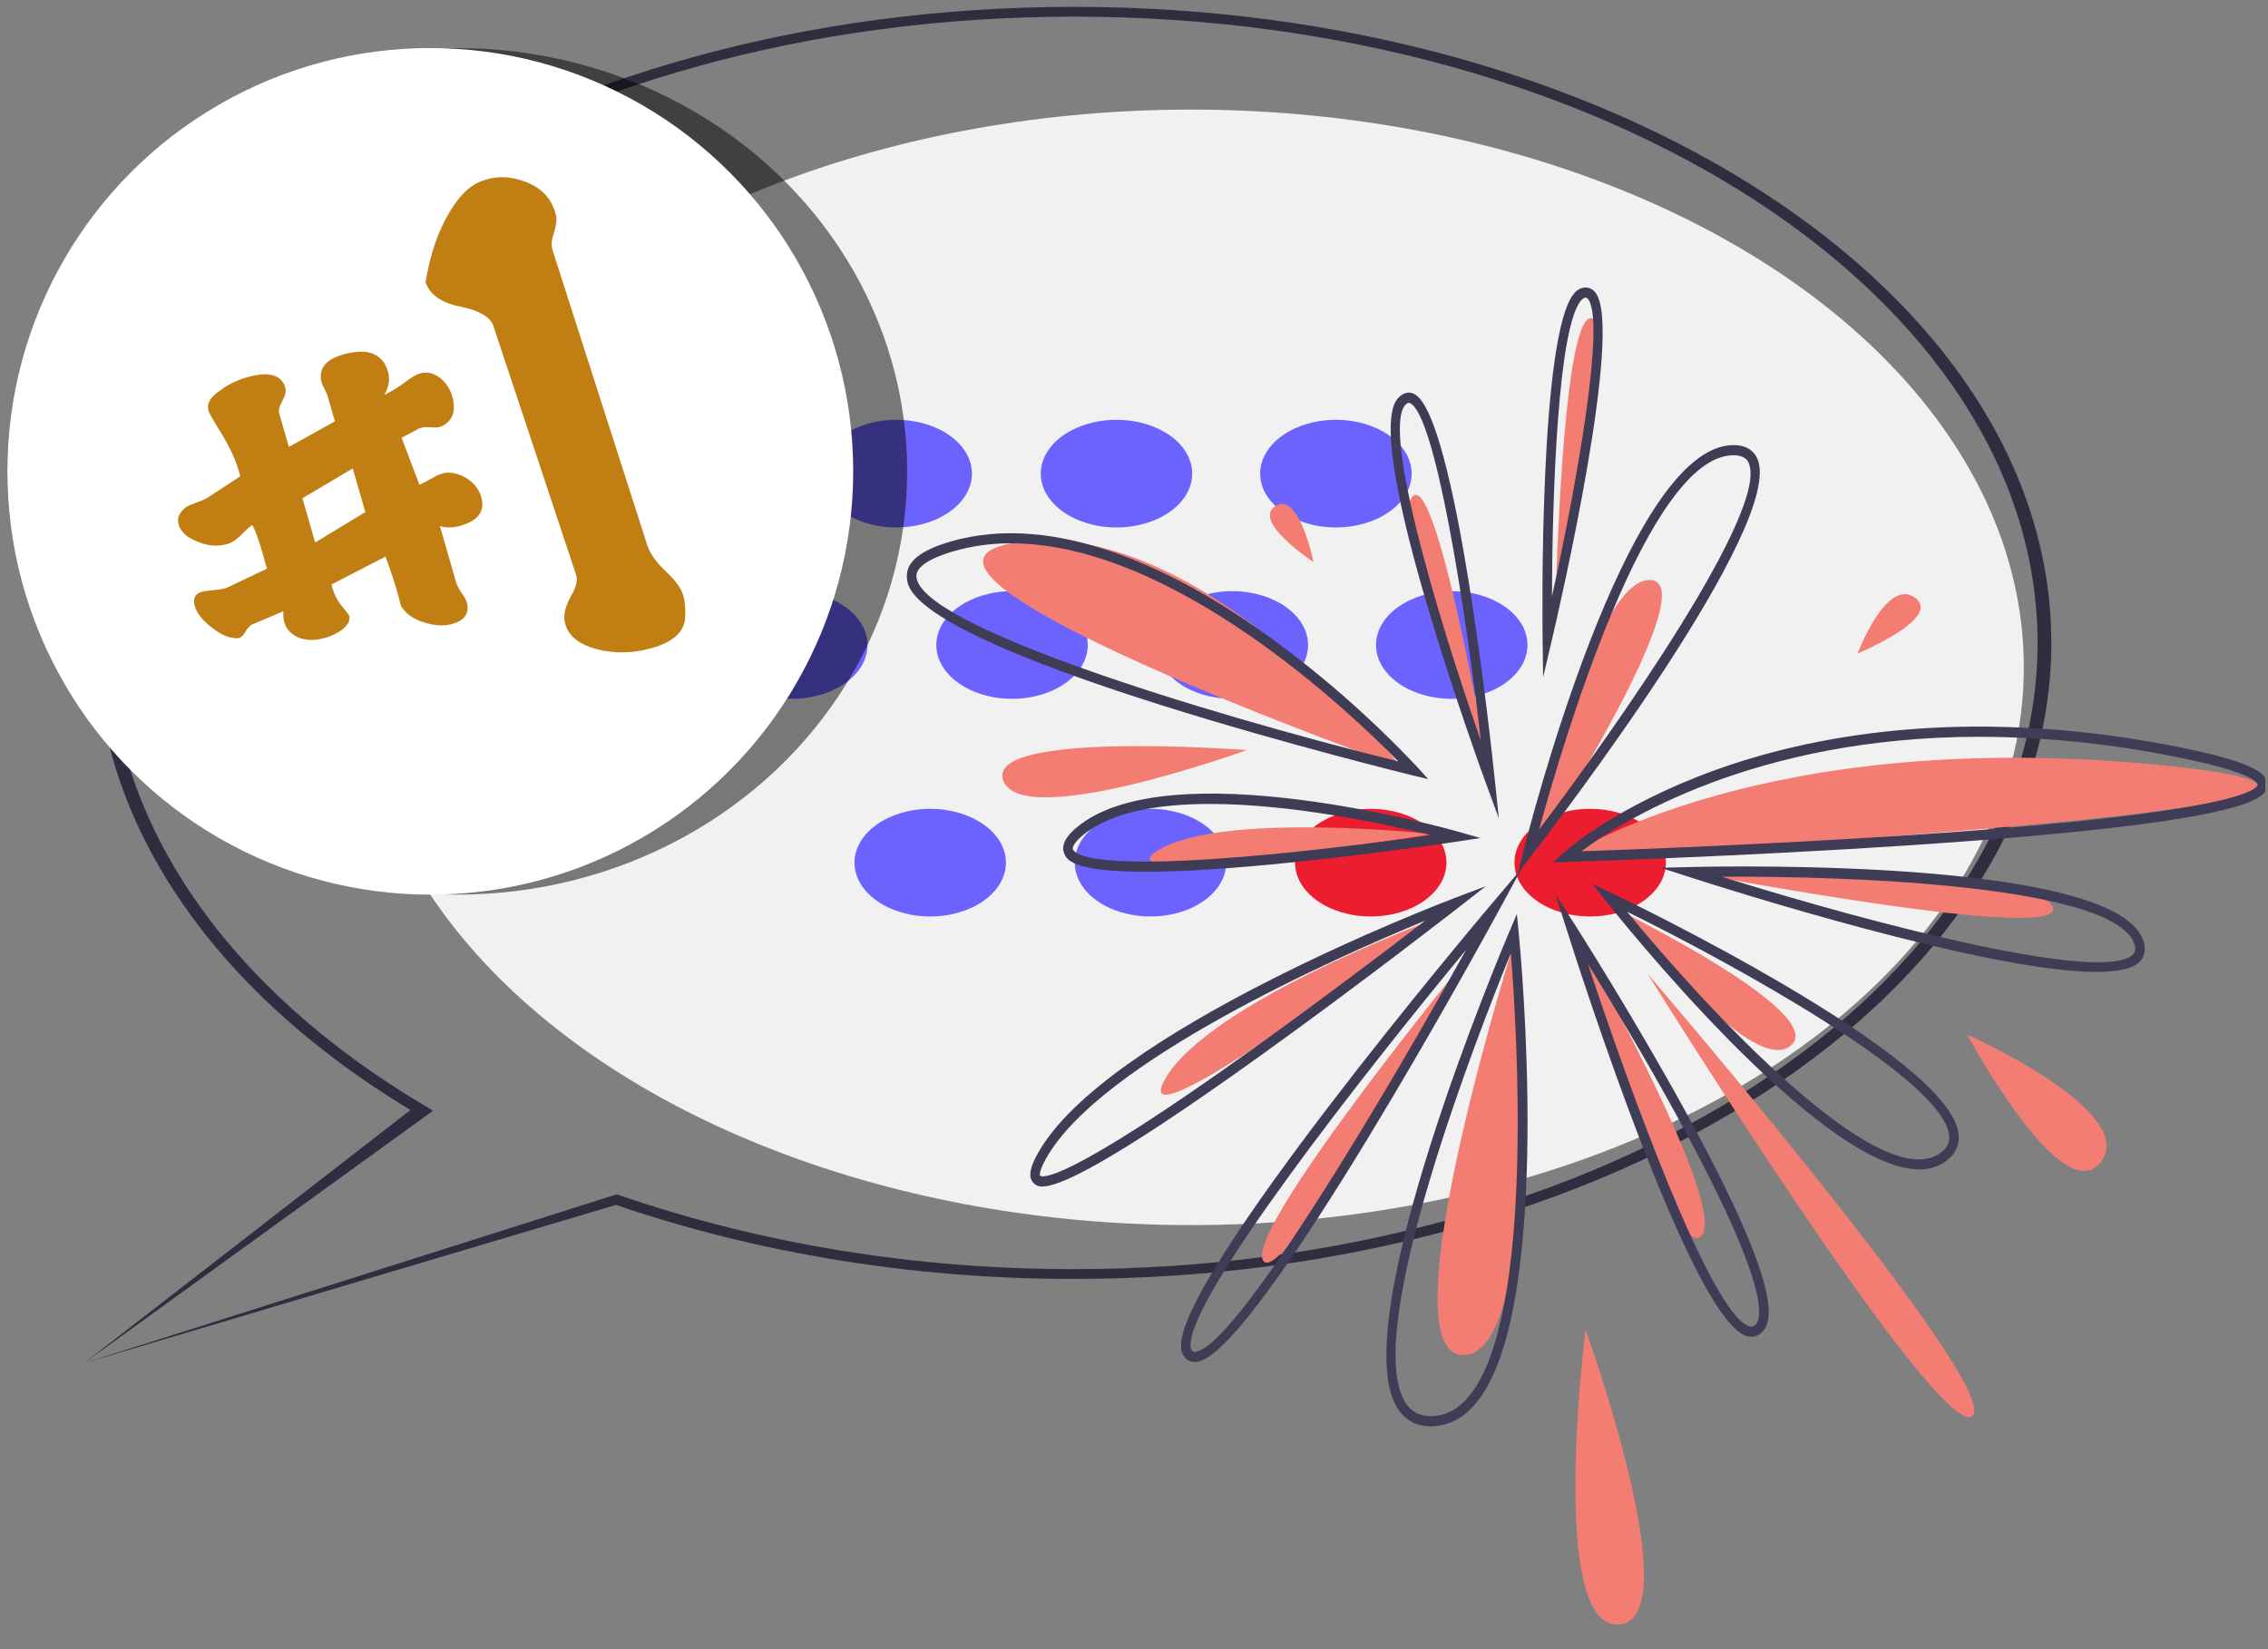 <?xml version="1.0" encoding="UTF-8" standalone="no"?>
<!DOCTYPE svg PUBLIC "-//W3C//DTD SVG 1.1//EN" "http://www.w3.org/Graphics/SVG/1.1/DTD/svg11.dtd">
<svg width="100%" height="100%" viewBox="0 0 330 240" version="1.1" xmlns="http://www.w3.org/2000/svg" xmlns:xlink="http://www.w3.org/1999/xlink" xml:space="preserve" xmlns:serif="http://www.serif.com/" style="fill-rule:evenodd;clip-rule:evenodd;stroke-linejoin:round;stroke-miterlimit:2;">
    <rect x="0" y="0" width="330" height="240" fill="#808080" stroke="none"/>
    <g id="dessous_breve_1" transform="matrix(0.412,0,0,0.4,0,0)">
        <rect x="0" y="0" width="800" height="600" style="fill:none;"/>
        <clipPath id="_clip1">
            <rect x="0" y="0" width="800" height="600"/>
        </clipPath>
        <g clip-path="url(#_clip1)">
            <g transform="matrix(-2.431,0,0,1.78,724.456,-42.006)">
                <g>
                    <ellipse cx="125" cy="160" rx="121" ry="114" style="fill:#f1f1f1;"/>
                    <g transform="matrix(1,0,0,1,-201.5,-116.5)">
                        <path d="M487.292,418.715l-77.272,-32.34c-20.751,9.987 -43.492,15.158 -66.52,15.125c-78.299,0 -142,-58.318 -142,-130c-0,-71.682 63.701,-130 142,-130c78.299,0 142,58.318 142,130c-0,36.187 -16.613,70.913 -45.625,95.475l47.417,51.74Zm-77.449,-34.479l0.374,0.111l77.075,34.368l-50.704,-51.602l1.008,-0.837c29.173,-24.226 45.904,-58.771 45.904,-94.776c0,-70.58 -62.804,-128 -140,-128c-77.196,-0 -140,57.42 -140,128c0,70.58 62.804,128 140,128c22.856,0.035 45.423,-5.127 65.992,-15.092l0.351,-0.172Z" style="fill:#2f2e41;fill-rule:nonzero;"/>
                    </g>
                    <g>
                        <g transform="matrix(1,0,0,1,41.31,-42.096)">
                            <circle cx="94.5" cy="162.5" r="11" style="fill:#6c63ff;"/>
                        </g>
                        <g transform="matrix(1,0,0,1,9.434,-42.096)">
                            <circle cx="94.5" cy="162.5" r="11" style="fill:#6c63ff;"/>
                        </g>
                        <g transform="matrix(1,0,0,1,41.31,-42.096)">
                            <circle cx="126.5" cy="162.5" r="11" style="fill:#6c63ff;"/>
                        </g>
                        <g transform="matrix(1,0,0,1,41.31,-42.096)">
                            <circle cx="158.5" cy="162.5" r="11" style="fill:#6c63ff;"/>
                        </g>
                    </g>
                    <g transform="matrix(1,0,0,1,-16.827,35.028)">
                        <g transform="matrix(1,0,0,1,41.31,-42.096)">
                            <circle cx="94.5" cy="162.5" r="11" style="fill:#6c63ff;"/>
                        </g>
                        <g transform="matrix(1,0,0,1,9.434,-42.096)">
                            <circle cx="94.5" cy="162.5" r="11" style="fill:#6c63ff;"/>
                        </g>
                        <g transform="matrix(1,0,0,1,41.31,-42.096)">
                            <circle cx="126.5" cy="162.5" r="11" style="fill:#6c63ff;"/>
                        </g>
                        <g transform="matrix(1,0,0,1,41.31,-42.096)">
                            <circle cx="158.5" cy="162.5" r="11" style="fill:#6c63ff;"/>
                        </g>
                    </g>
                    <g transform="matrix(1,0,0,1,-36.938,79.515)">
                        <g transform="matrix(1,0,0,1,41.31,-42.096)">
                            <circle cx="94.5" cy="162.5" r="11" style="fill:#ec1d2e;"/>
                        </g>
                        <g transform="matrix(1,0,0,1,9.434,-42.096)">
                            <circle cx="94.5" cy="162.5" r="11" style="fill:#ec1d2e;"/>
                        </g>
                        <g transform="matrix(1,0,0,1,41.31,-42.096)">
                            <circle cx="126.5" cy="162.5" r="11" style="fill:#6c63ff;"/>
                        </g>
                        <g transform="matrix(1,0,0,1,41.31,-42.096)">
                            <circle cx="158.5" cy="162.5" r="11" style="fill:#6c63ff;"/>
                        </g>
                    </g>
                </g>
            </g>
            <g transform="matrix(0.853,0,0,0.936,320.262,104.596)">
                <g>
                    <g transform="matrix(1,0,0,1,-157.206,-68.554)">
                        <path d="M376.948,313.578c-0,-0 -94.716,32.622 -112.88,62.735c-18.165,30.112 112.88,-62.735 112.88,-62.735Z" style="fill:#f37d73;fill-rule:nonzero;"/>
                    </g>
                    <g transform="matrix(1,0,0,1,-157.206,-68.554)">
                        <path d="M213.297,417.997c-1.333,0.099 -2.645,-0.385 -3.593,-1.326c-2.947,-2.654 -0.539,-7.672 1.528,-11.217c27.71,-47.501 167.04,-97.558 172.956,-99.665l12.742,-4.538l-10.911,7.993c-0.403,0.296 -40.936,29.965 -82.43,57.916c-64.51,43.458 -83.662,50.837 -90.292,50.837Zm158.508,-103.33c-36.585,14.161 -135.178,55.097 -157.157,92.779c-2.928,5.017 -2.308,6.277 -2.3,6.288c0.592,0.638 8.079,4.648 88.551,-49.526c28.052,-18.885 55.727,-38.606 70.906,-49.541l0,0Z" style="fill:#3f3d56;fill-rule:nonzero;"/>
                    </g>
                    <g transform="matrix(1,0,0,1,-157.206,-68.554)">
                        <path d="M374.895,280.994c0,0 -87.284,-8.972 -113.762,6.36c-26.479,15.333 113.762,-6.36 113.762,-6.36Z" style="fill:#f37d73;fill-rule:nonzero;"/>
                    </g>
                    <g transform="matrix(1,0,0,1,-157.206,-68.554)">
                        <path d="M255.955,295.659c-30.553,-0 -32.651,-4.898 -33.612,-7.137c-1.92,-4.481 3.424,-8.7 5.18,-10.087c37.885,-29.912 152.958,0.317 157.838,1.617l9.359,2.496l-9.588,1.37c-0.386,0.055 -38.941,5.539 -77.85,8.972c-22.691,2.002 -39.238,2.769 -51.327,2.769Zm26.774,-26.359c-21.52,0 -41.207,3.118 -52.756,12.236c-3.485,2.751 -4.349,4.607 -3.996,5.428c0.886,2.064 9.34,8.309 80.958,1.989c26.688,-2.355 53.207,-5.677 67.292,-7.54c-18.046,-4.154 -57.113,-12.113 -91.498,-12.113Z" style="fill:#3f3d56;fill-rule:nonzero;"/>
                    </g>
                    <g transform="matrix(1,0,0,1,-157.206,-68.554)">
                        <path d="M399.874,265.621c0,0 -43.903,-105.418 -33.266,-115.852c10.637,-10.435 33.266,115.852 33.266,115.852Z" style="fill:#f37d73;fill-rule:nonzero;"/>
                    </g>
                    <g transform="matrix(1,0,0,1,-157.206,-68.554)">
                        <path d="M402.302,274.894l-5.459,-13.948c-0.133,-0.342 -13.49,-34.558 -24.497,-69.785c-22.672,-72.548 -13.379,-78.743 -10.326,-80.779c1.533,-1.099 3.552,-1.269 5.247,-0.443c17.124,7.979 31.768,135.549 33.381,150.069l1.654,14.886Zm-37.276,-161.52c-0.295,0.014 -0.579,0.117 -0.814,0.296c-10.91,7.274 11.208,78.887 30.651,131.011c-6.669,-53.745 -18.949,-126.353 -29.265,-131.161c-0.178,-0.09 -0.373,-0.14 -0.572,-0.146Z" style="fill:#3f3d56;fill-rule:nonzero;"/>
                    </g>
                    <g transform="matrix(1,0,0,1,-157.206,-68.554)">
                        <path d="M416.468,288.803c0,0 23.564,-106.554 48.251,-106.554c24.687,-0 -48.251,106.554 -48.251,106.554Z" style="fill:#f37d73;fill-rule:nonzero;"/>
                    </g>
                    <g transform="matrix(1,0,0,1,-157.206,-68.554)">
                        <path d="M410.251,296.156l2.331,-8.774c1.711,-6.433 42.399,-157.572 86.878,-157.572c6.098,-0 8.728,2.861 9.863,5.26c11.86,25.118 -82.506,140.95 -93.305,154.075l-5.767,7.011Zm89.209,-162.394c-35.502,-0 -70.793,112.209 -80.47,145.465c31.842,-39.561 95.309,-124.359 86.759,-142.469c-0.351,-0.741 -1.415,-2.996 -6.289,-2.996Z" style="fill:#3f3d56;fill-rule:nonzero;"/>
                    </g>
                    <g transform="matrix(1,0,0,1,-157.206,-68.554)">
                        <path d="M430.3,289.866c0,-0 81.016,-51.196 247,-35.568c165.984,15.628 -247,35.568 -247,35.568Z" style="fill:#f37d73;fill-rule:nonzero;"/>
                    </g>
                    <g transform="matrix(1,0,0,1,-157.206,-68.554)">
                        <path d="M424.773,292.001l4.242,-3.635c0.859,-0.737 21.512,-18.195 62.894,-32.234c38.081,-12.922 101.56,-25.095 187.714,-9.707c36.4,6.5 41.126,11.343 40.809,15.609c-0.312,4.214 -1.045,14.085 -146.478,23.235c-71.069,4.471 -142.88,6.552 -143.598,6.572l-5.583,0.16Zm176.659,-48.811c-93.582,-0 -148.908,33.251 -164.949,44.508c18.99,-0.608 78.368,-2.67 137.231,-6.374c135.14,-8.503 142.645,-17.804 142.776,-19.582c0.016,-0.19 -0.085,-4.735 -37.561,-11.427c-25.571,-4.657 -51.505,-7.041 -77.497,-7.125Z" style="fill:#3f3d56;fill-rule:nonzero;"/>
                    </g>
                    <g transform="matrix(1,0,0,1,-157.206,-68.554)">
                        <path d="M481.676,295.87c0,-0 141.911,-1.894 149.884,13.259c7.973,15.153 -149.884,-13.259 -149.884,-13.259Z" style="fill:#f37d73;fill-rule:nonzero;"/>
                    </g>
                    <g transform="matrix(1,0,0,1,-157.206,-68.554)">
                        <path d="M649.733,334.59c-45.298,0 -154.179,-32.526 -168.63,-36.905l-11.843,-3.588l12.372,-0.278c18.152,-0.406 177.641,-3.06 187.673,29.049c1.189,3.804 -0.189,6.244 -1.555,7.622c-2.856,2.88 -9.245,4.1 -18.017,4.1Zm-155.113,-37.001c66.565,19.51 158.993,41.552 170.324,30.118c0.614,-0.619 1.235,-1.595 0.591,-3.66c-7.128,-22.811 -115.905,-26.831 -170.915,-26.458Z" style="fill:#3f3d56;fill-rule:nonzero;"/>
                    </g>
                    <g transform="matrix(1,0,0,1,-157.206,-68.554)">
                        <path d="M454.012,311.602c0,-0 85.715,39.618 68.966,51.808c-16.749,12.19 -68.966,-51.808 -68.966,-51.808Z" style="fill:#f37d73;fill-rule:nonzero;"/>
                    </g>
                    <g transform="matrix(1,0,0,1,-157.206,-68.554)">
                        <path d="M576.385,411.343c-41.463,-0 -125.887,-99.731 -129.814,-104.397l-5.557,-6.607l7.879,3.532c5.748,2.577 140.828,63.465 143.784,93.964c0.392,4.044 -1.383,7.582 -5.133,10.229c-3.281,2.24 -7.187,3.387 -11.159,3.279Zm-120.97,-100.154c32.6,37.402 105.133,111.099 129.849,93.647c2.632,-1.858 3.737,-3.961 3.481,-6.62c-2.127,-21.928 -90.398,-67.144 -133.33,-87.027Z" style="fill:#3f3d56;fill-rule:nonzero;"/>
                    </g>
                    <g transform="matrix(1,0,0,1,-157.206,-68.554)">
                        <path d="M596.284,359.026c0,-0 71.136,29.64 55.328,49.4c-15.808,19.76 -55.328,-49.4 -55.328,-49.4Z" style="fill:#f37d73;fill-rule:nonzero;"/>
                    </g>
                    <g transform="matrix(1,0,0,1,-157.206,-68.554)">
                        <path d="M463.892,335.314c0,-0 148.2,162.032 134.368,171.912c-13.832,9.88 -134.368,-171.912 -134.368,-171.912Z" style="fill:#f37d73;fill-rule:nonzero;"/>
                    </g>
                    <g transform="matrix(1,0,0,1,-157.206,-68.554)">
                        <path d="M436.228,323.458c0,-0 62.396,103.92 49.662,114.023c-12.734,10.103 -49.662,-114.023 -49.662,-114.023Z" style="fill:#f37d73;fill-rule:nonzero;"/>
                    </g>
                    <g transform="matrix(1,0,0,1,-157.206,-68.554)">
                        <path d="M506.853,476.409c-0.779,-0.005 -1.551,-0.135 -2.289,-0.384c-22.874,-7.514 -68.979,-142.497 -74.16,-157.864l-4.608,-13.666l8.114,11.923c0.242,0.356 24.494,36.053 46.016,72.982c39.786,68.27 36.488,81.694 30.547,85.853c-1.057,0.753 -2.323,1.158 -3.62,1.156Zm-67.678,-144.954c16.817,47.738 50.673,135.577 66.622,140.817c0.793,0.334 1.705,0.237 2.41,-0.257c3.265,-2.285 6.714,-14.715 -31.687,-80.61c-13.624,-23.378 -28.351,-46.268 -37.345,-59.95l-0,-0Z" style="fill:#3f3d56;fill-rule:nonzero;"/>
                    </g>
                    <g transform="matrix(1,0,0,1,-157.206,-68.554)">
                        <path d="M409.831,319.506c0,-0 -56.157,165.703 -21.697,163.995c34.46,-1.708 21.697,-163.995 21.697,-163.995Z" style="fill:#f37d73;fill-rule:nonzero;"/>
                    </g>
                    <g transform="matrix(1,0,0,1,-157.206,-68.554)">
                        <path d="M374.156,511.193c-6.048,0 -10.698,-2.363 -13.832,-7.033c-22.232,-33.135 43.626,-179.265 46.44,-185.47l3.004,-6.622l0.76,7.231c0.624,5.918 14.886,145.367 -17.423,182.62c-5.108,5.888 -11.184,9.002 -18.06,9.257c-0.299,0.012 -0.596,0.017 -0.889,0.017Zm33.136,-183.908c-13.019,29.938 -62.072,147.271 -43.686,174.673c2.505,3.736 6.198,5.467 11.293,5.27c5.82,-0.216 10.798,-2.8 15.221,-7.898c27.008,-31.142 19.712,-141.956 17.172,-172.045l0,0Z" style="fill:#3f3d56;fill-rule:nonzero;"/>
                    </g>
                    <g transform="matrix(1,0,0,1,-157.206,-68.554)">
                        <path d="M390.435,327.743c-0,-0 -94.265,107.815 -85.638,119.17c8.627,11.356 85.638,-119.17 85.638,-119.17Z" style="fill:#f37d73;fill-rule:nonzero;"/>
                    </g>
                    <g transform="matrix(1,0,0,1,-157.206,-68.554)">
                        <path d="M276.438,486.217c-1.248,0.021 -2.467,-0.383 -3.456,-1.144c-1.358,-1.104 -2.176,-2.743 -2.242,-4.492c-2.368,-26.784 123.11,-166.35 128.452,-172.278l12.631,-14.015l-9.453,16.328c-4.029,6.958 -98.959,170.476 -124.521,175.459c-0.465,0.092 -0.937,0.14 -1.411,0.142Zm112.36,-160.29c-41.573,47.216 -115.766,135.712 -114.122,154.306c-0.029,0.655 0.241,1.289 0.734,1.722c0.492,0.337 1.115,0.426 1.682,0.241c17.667,-3.443 79.38,-101.866 111.706,-156.269l0,-0Z" style="fill:#3f3d56;fill-rule:nonzero;"/>
                    </g>
                    <g transform="matrix(1,0,0,1,-157.206,-68.554)">
                        <path d="M362.142,255.143c-0,-0 -82.183,-97.077 -158.179,-87.669c-75.996,9.408 158.179,87.669 158.179,87.669Z" style="fill:#f37d73;fill-rule:nonzero;"/>
                    </g>
                    <g transform="matrix(1,0,0,1,-157.206,-68.554)">
                        <path d="M373.096,259.679l-6.468,-1.478c-0.519,-0.119 -52.46,-12.032 -103.813,-27.229c-105.157,-31.119 -105.496,-45.429 -105.606,-50.131c-0.135,-5.673 5.64,-10.061 17.656,-13.415c44.593,-12.447 94.945,12.071 129.32,34.837c23.084,15.429 44.62,33.058 64.305,52.639l4.606,4.777Zm-172.711,-91.679c-8.262,-0.042 -16.491,1.046 -24.458,3.233c-9.606,2.681 -14.849,6.06 -14.768,9.515c0.449,18.971 117.068,52.802 199.539,72.027c-19.496,-18.701 -93.15,-84.775 -160.313,-84.775l0,0Z" style="fill:#3f3d56;fill-rule:nonzero;"/>
                    </g>
                    <g transform="matrix(1,0,0,1,-157.206,-68.554)">
                        <path d="M297.908,248.37c0,-0 -108.68,-7.904 -100.776,11.856c7.904,19.76 100.776,-11.856 100.776,-11.856Z" style="fill:#f37d73;fill-rule:nonzero;"/>
                    </g>
                    <g transform="matrix(1,0,0,1,-157.206,-68.554)">
                        <path d="M325.572,175.258c0,-0 -5.928,-27.664 -15.808,-21.736c-9.88,5.928 15.808,21.736 15.808,21.736Z" style="fill:#f37d73;fill-rule:nonzero;"/>
                    </g>
                    <g transform="matrix(1,0,0,1,-157.206,-68.554)">
                        <path d="M425.688,194.832c0,0 27.115,-113.939 14.826,-114.357c-12.289,-0.418 -14.826,114.357 -14.826,114.357Z" style="fill:#f37d73;fill-rule:nonzero;"/>
                    </g>
                    <g transform="matrix(1,0,0,1,-157.206,-68.554)">
                        <path d="M420.642,220.058l-0.222,-15.131c-0.071,-4.86 -1.578,-119.208 13.288,-134.296c1.147,-1.282 2.776,-2.035 4.496,-2.077c1.675,0.007 3.249,0.813 4.234,2.168c11.439,14.652 -15.065,122.415 -18.126,134.655l-3.67,14.681Zm17.562,-147.552c-0.197,-0 -0.795,-0 -1.681,0.899c-9.818,9.965 -12.097,76.256 -12.23,115.243c10.883,-46.455 21.975,-106.6 15.03,-115.494c-0.236,-0.394 -0.66,-0.64 -1.119,-0.648Z" style="fill:#3f3d56;fill-rule:nonzero;"/>
                    </g>
                    <g transform="matrix(1,0,0,1,-157.206,-68.554)">
                        <path d="M550.836,210.826c0,-0 11.856,-29.64 23.712,-21.736c11.856,7.904 -23.712,21.736 -23.712,21.736Z" style="fill:#f37d73;fill-rule:nonzero;"/>
                    </g>
                    <g transform="matrix(1,0,0,1,-157.206,-68.554)">
                        <path d="M438.204,473.634c0,-0 -15.808,116.584 13.832,114.608c29.64,-1.976 -13.832,-114.608 -13.832,-114.608Z" style="fill:#f37d73;fill-rule:nonzero;"/>
                    </g>
                </g>
            </g>
            <g transform="matrix(1.802,0,0,1.858,-2283.44,-196.609)">
                <g transform="matrix(1.064,0,0,1,700.053,-857.267)">
                    <circle cx="617.215" cy="1055.38" r="82.887" style="fill-opacity:0.5;"/>
                </g>
                <g transform="matrix(1,0,0,1,734.281,-857.267)">
                    <circle cx="617.215" cy="1055.38" r="82.887" style="fill:#fff;"/>
                </g>
                <g transform="matrix(2.776,-0.8,0.8,2.776,-1149.8,-3770.9)">
                    <g transform="matrix(40,0,0,40,432.832,1574.59)">
                        <path d="M0.49,-0.265c-0.012,0 -0.023,-0.003 -0.033,-0.009l0,0.098c0,0.005 0.001,0.012 0.004,0.021c0.003,0.008 0.004,0.014 0.004,0.017c0,0.019 -0.011,0.029 -0.034,0.029c-0.015,0 -0.031,-0.006 -0.047,-0.017c-0.016,-0.011 -0.025,-0.024 -0.028,-0.037c0.001,-0.02 0.001,-0.049 -0.002,-0.087l-0.101,0.02c-0.001,0.016 0.002,0.03 0.007,0.041c0.005,0.011 0.007,0.017 0.007,0.018c0,0.008 -0.006,0.015 -0.019,0.02c-0.009,0.003 -0.019,0.005 -0.029,0.005c-0.022,0 -0.039,-0.006 -0.05,-0.018c-0.011,-0.012 -0.014,-0.027 -0.007,-0.045l-0.058,0.007c-0.004,0.001 -0.009,0.004 -0.014,0.009c-0.006,0.006 -0.012,0.008 -0.017,0.006c-0.013,-0.004 -0.025,-0.014 -0.036,-0.03c-0.011,-0.015 -0.017,-0.029 -0.017,-0.042c0,-0.013 0.006,-0.02 0.018,-0.02c0.003,-0 0.01,0.001 0.021,0.003c0.01,0.002 0.018,0.003 0.023,0.002l0.073,-0.012c0.001,-0.035 0,-0.061 -0.003,-0.078c-0.002,-0 -0.011,0.004 -0.027,0.013c-0.01,0.005 -0.019,0.007 -0.028,0.006c-0.015,-0.001 -0.03,-0.007 -0.044,-0.019c-0.014,-0.011 -0.021,-0.023 -0.021,-0.035c0,-0.007 0.002,-0.013 0.007,-0.017c0.005,-0.005 0.012,-0.009 0.023,-0.01c0.015,-0.001 0.025,-0.002 0.028,-0.003l0.065,-0.02c0.001,-0.025 -0.003,-0.051 -0.01,-0.076c-0.007,-0.026 -0.011,-0.041 -0.011,-0.045c0,-0.013 0.009,-0.022 0.028,-0.028c0.015,-0.006 0.032,-0.009 0.05,-0.009c0.039,0 0.058,0.012 0.058,0.035c0,0.006 -0.004,0.013 -0.011,0.02c-0.007,0.007 -0.011,0.013 -0.011,0.019l0,0.059l0.087,-0.02l0,-0.046c0,-0.001 -0.001,-0.008 -0.003,-0.019c-0.001,-0.007 0,-0.014 0.003,-0.02c0.006,-0.013 0.021,-0.02 0.044,-0.02c0.036,0 0.057,0.011 0.064,0.034c0.005,0.02 0,0.037 -0.015,0.051c0.008,-0.001 0.02,-0.004 0.035,-0.009c0.015,-0.006 0.026,-0.009 0.033,-0.009c0.013,0 0.023,0.006 0.031,0.017c0.007,0.01 0.011,0.022 0.011,0.035c0,0.025 -0.01,0.04 -0.03,0.044c-0.005,0.001 -0.012,0 -0.021,-0.004c-0.009,-0.003 -0.017,-0.004 -0.022,-0.002l-0.029,0.006l0.007,0.085c0.002,-0 0.01,-0.002 0.025,-0.005c0.01,-0.003 0.018,-0.003 0.025,-0.002c0.012,0.003 0.023,0.01 0.032,0.021c0.009,0.011 0.013,0.023 0.013,0.035c0,0.025 -0.016,0.037 -0.048,0.037Zm-0.148,-0.067l0,-0.077l-0.096,0.025l0,0.078l0.096,-0.026Z" style="fill:#c17e13;fill-rule:nonzero;"/>
                    </g>
                    <g transform="matrix(40,0,0,40,450.032,1574.59)">
                        <path d="M0.382,-0.006c-0.009,0.02 -0.031,0.03 -0.066,0.03c-0.033,0 -0.064,-0.008 -0.091,-0.024c-0.03,-0.018 -0.043,-0.039 -0.039,-0.064c0.002,-0.01 0.009,-0.022 0.022,-0.035c0.013,-0.012 0.019,-0.024 0.018,-0.033l-0.018,-0.444c-0.001,-0.015 -0.016,-0.031 -0.045,-0.046c-0.029,-0.015 -0.044,-0.034 -0.045,-0.056c0.02,-0.042 0.043,-0.075 0.069,-0.1c0.024,-0.023 0.046,-0.036 0.067,-0.038c0.028,-0.003 0.053,0.005 0.076,0.023c0.023,0.018 0.033,0.04 0.032,0.067c-0,0.007 -0.004,0.016 -0.011,0.027c-0.007,0.01 -0.011,0.019 -0.011,0.027l0.016,0.528c0.001,0.015 0.007,0.031 0.018,0.05c0.011,0.018 0.017,0.034 0.017,0.047c0,0.012 -0.003,0.026 -0.009,0.041Z" style="fill:#c17e13;fill-rule:nonzero;"/>
                    </g>
                </g>
            </g>
        </g>
    </g>
</svg>
